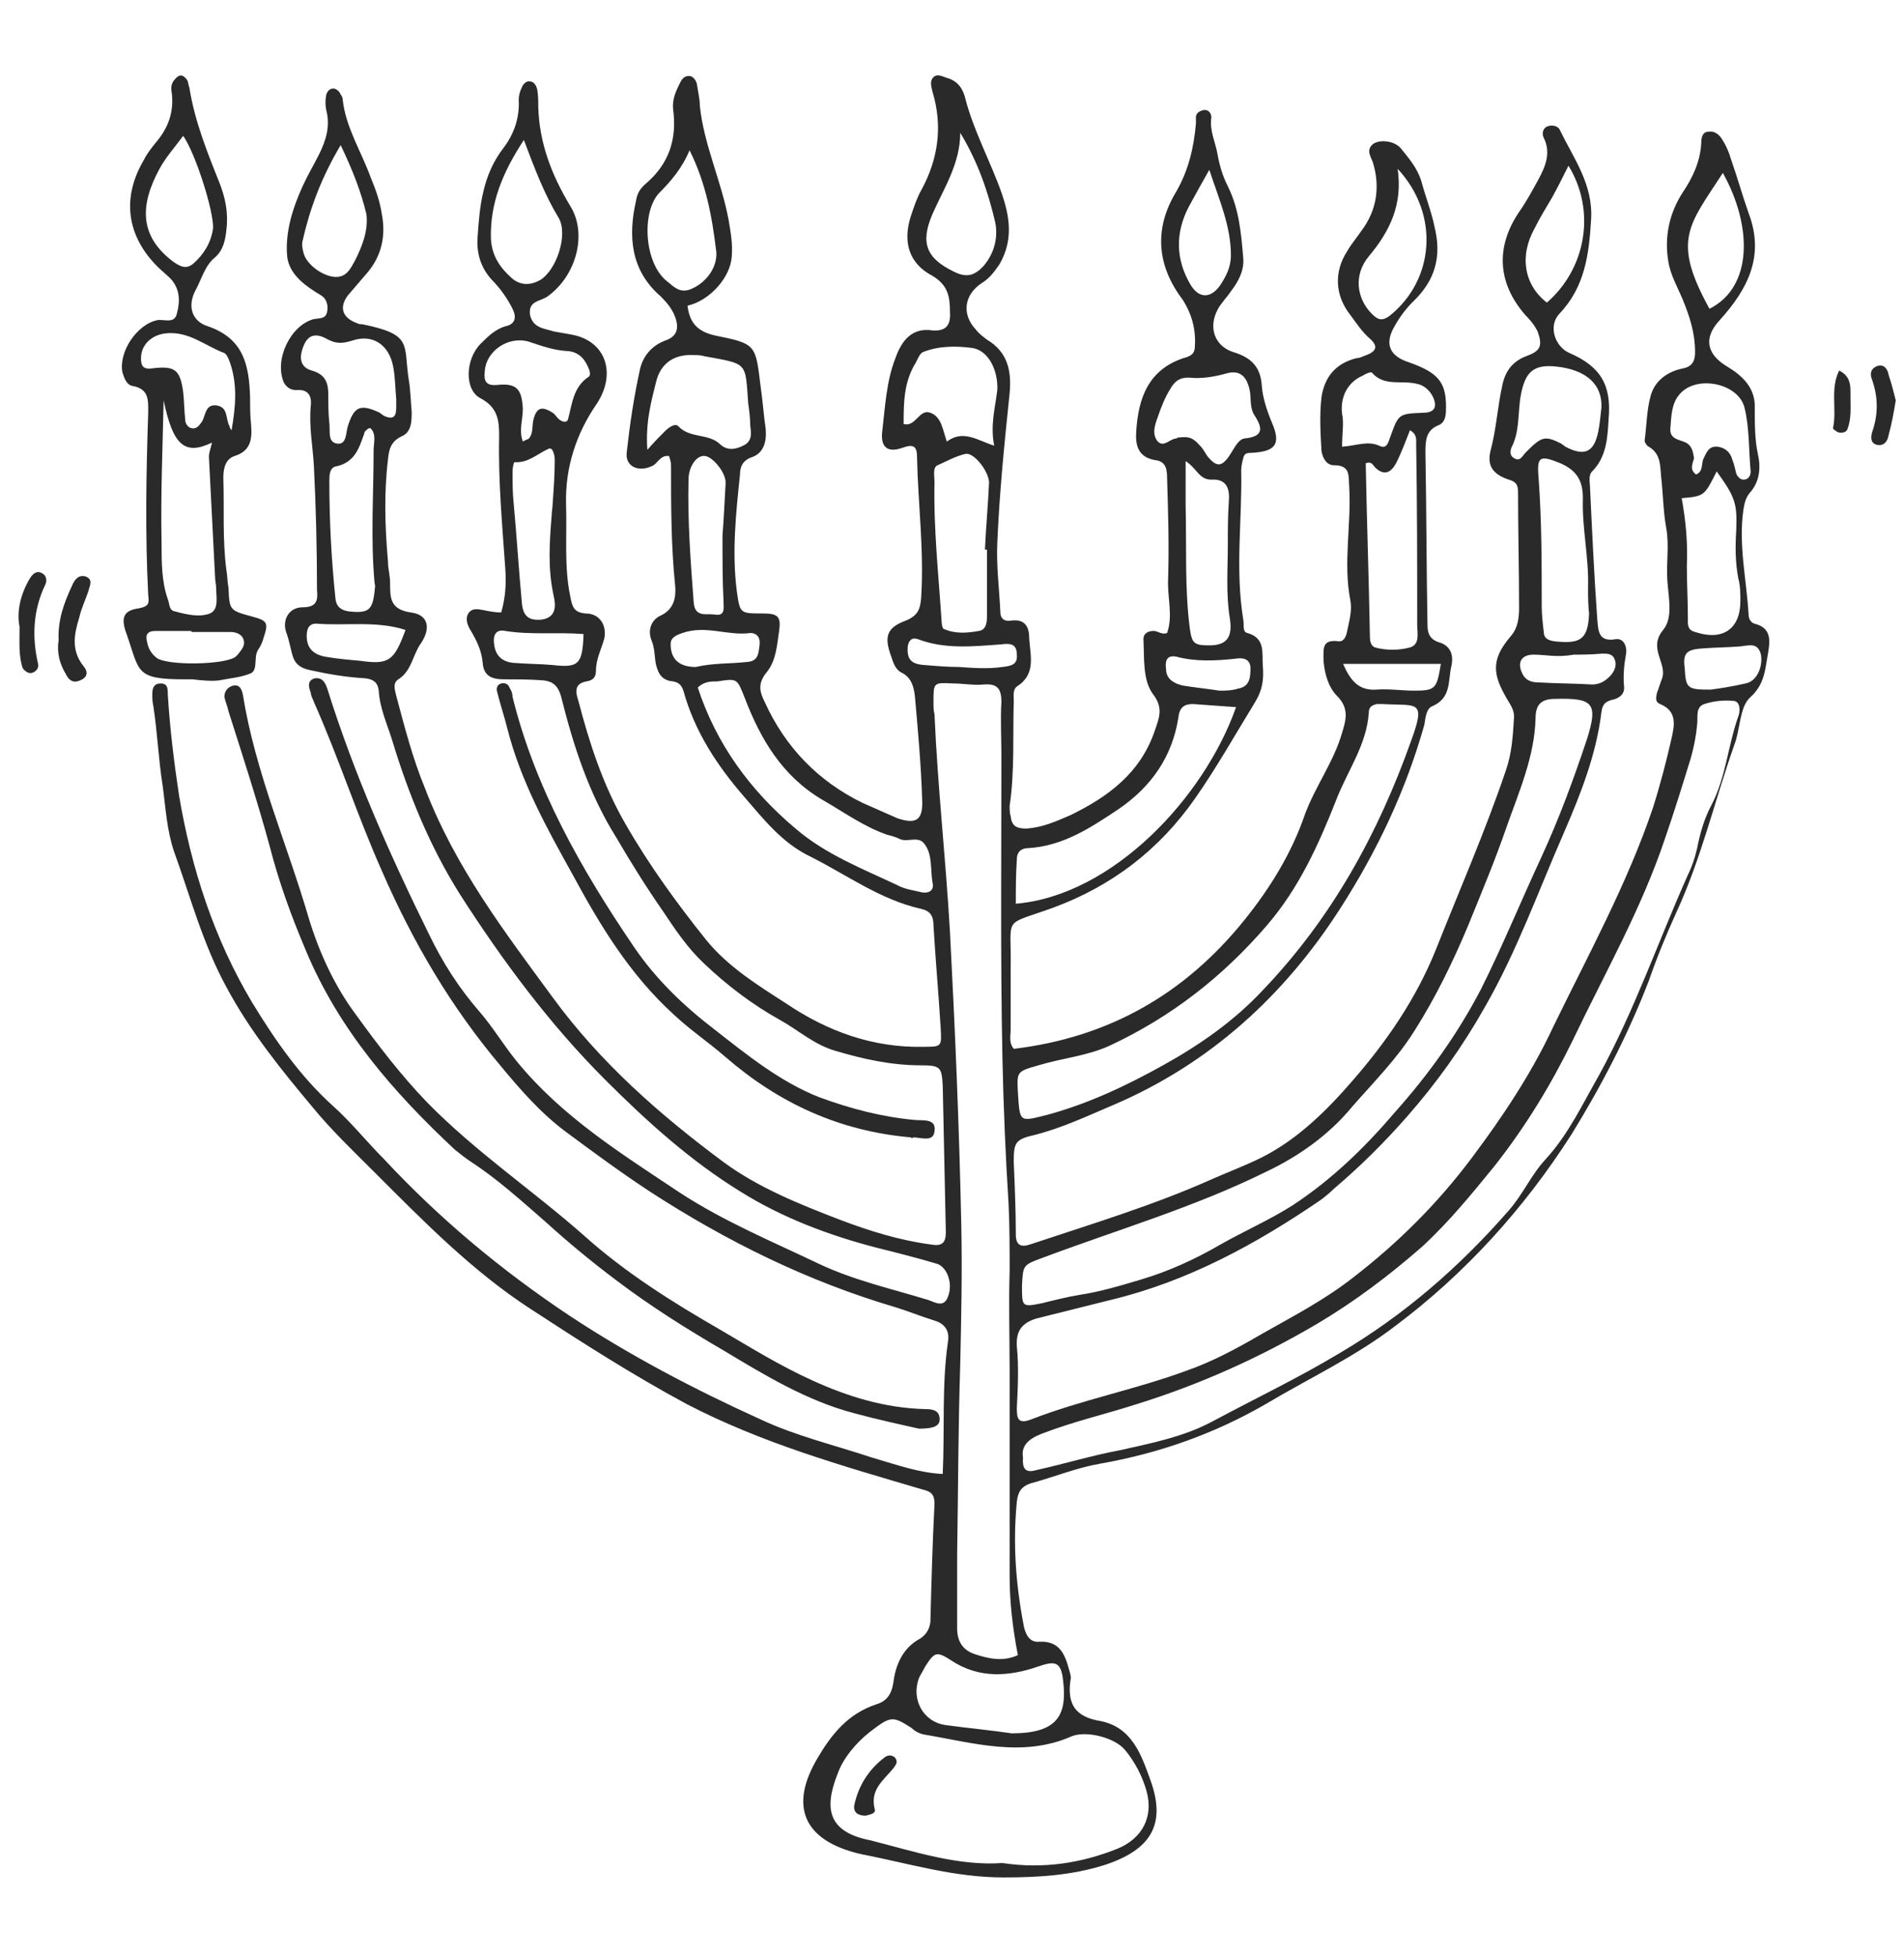 <?xml version="1.0" encoding="UTF-8"?> <!-- Generator: Adobe Illustrator 25.4.1, SVG Export Plug-In . SVG Version: 6.00 Build 0) --> <svg xmlns="http://www.w3.org/2000/svg" xmlns:xlink="http://www.w3.org/1999/xlink" id="Layer_1" x="0px" y="0px" viewBox="0 0 185 190" style="enable-background:new 0 0 185 190;" xml:space="preserve"> <style type="text/css"> .st0{fill:#2A2A2A;} </style> <g> <path class="st0" d="M91.6,143.2c0.2-4.4-0.1-8.6,0.5-12.8c0.2-1.1-0.3-1.8-1.3-2.1c-1.3-0.4-2.5-0.9-3.8-1.3 c-8.5-2.5-16.4-6.4-23.8-11.2c-2.9-1.9-5.6-3.9-8.3-5.9c-2.4-1.8-4.4-4.1-6.3-6.4c-4.8-5.7-8.5-12-11.5-18.9 c-2.4-5.4-4.2-11-6.6-16.4c-0.1-0.3-0.3-0.6-0.3-0.9c-0.2-0.5-0.4-1.2,0.4-1.4c0.7-0.1,1,0.4,1.2,1c2.6,8.3,6.1,16.2,9.9,23.9 c1.3,2.7,2.9,5.2,4.9,7.5c1.3,1.5,2.3,3.2,3.6,4.8c4.4,5.4,10.2,9,15.9,12.8c4.3,2.8,8.9,4.7,13.5,6.9c3.4,1.6,7,2.4,10.6,3.5 c0.6,0.2,1.5,0.8,1.9-0.3c0.5-1.2,0-2.8-1-3.2c-2-0.6-4-1.1-6-1.6c-4.6-1.2-9.1-2.9-13.1-5.4c-4.9-3-9.2-6.9-13.2-10.9 c-5.4-5.4-10-11.6-14.1-18c-2.9-4.6-5-9.7-6.6-15c-0.5-1.6-1.2-3.1-1.3-4.8c-0.1-0.8-0.5-1.1-1.3-1.2c-1.8-0.1-3.6-0.4-5.4-0.8 c-1-0.2-1.5-0.7-1.7-1.5c-0.2-0.7-0.3-1.4-0.6-2.2c-0.4-1.2,0.3-2.4,1.6-2.4c1.4,0,1.5-0.7,1.4-1.7c0-4-0.1-8-0.3-12 c-0.1-1.9-0.5-3.9-0.3-5.9c0.1-1-0.3-1.6-1.4-1.5c-0.5,0-0.9-0.2-1.2-0.7c-1-2.2,0.6-5.6,2.9-6.2c0.6-0.1,1.2,0,1.3-0.8 c0.1-0.6-0.1-1.2-0.6-1.5c-1.5-0.9-3.1-2-3.3-3.8c-0.2-2.3,0.5-4.6,1.5-6.8C29.9,17,30.5,16,31,15c0.7-1.4,1.1-2.8,0.7-4.3 c-0.1-0.5-0.1-1,0-1.5c0.1-0.3,0.3-0.6,0.7-0.6c0.2,0,0.5,0.2,0.6,0.4c0.1,0.2,0.3,0.4,0.3,0.7c0.3,2.7,1.8,5,2.7,7.5 c0.5,1.2,0.9,2.3,1.1,3.6c0.4,2.1,0,4.1-1.5,5.8c-0.6,0.7-1.2,1.4-1.8,2.1c-0.9,1.2-0.5,2.2,0.9,2.7c0.2,0.1,0.3,0.1,0.5,0.1 c4.9,1,4,1.9,4.5,5.3c0.2,1.1,0.2,2.2,0.3,3.2c0,0.9,0,2-1,2.4c-1,0.5-1.2,1.2-1.3,2.2c-0.4,3.3-0.3,6.6,0,10c0,0.7,0.2,1.3,0.2,2 c0,1.5,0,2.6,2,2.9c1.7,0.2,2,1.5,1,3c-0.8,1.1-0.9,2.7-2.2,3.5c-0.6,0.4-0.3,1.1-0.2,1.6c0.8,3,1.6,6.1,2.8,9 c2.9,7.6,7.7,13.9,12.4,20.3c4.6,6.3,10.4,11.4,16.6,16c3.4,2.5,7.4,4.1,11.3,5.6c2.9,1.1,5.8,2,8.8,2.4c1.1,0.2,1.5-0.1,1.5-1.2 c-0.1-4.7-0.2-9.5-0.3-14.2c-0.1-1.8-0.2-2-2.1-2c-2.9,0-5.6-0.6-8.3-1.4c-2.1-0.6-3.6-2-5.4-3c-2.7-1.5-5.2-3.4-7.4-5.5 c-1.6-1.5-2.8-3.3-4-5.1c-1.6-2.3-3.1-4.7-4.5-7.1c-2.7-4.3-4.2-9-5.4-13.8c-0.3-1-0.8-1.4-1.7-1.5C51.5,66,50.2,66,49,66 c-1.2,0-2-0.3-2.1-1.6c-0.1-1.2-0.6-2.2-1.2-3.2c-0.3-0.5-0.5-1.1-0.2-1.6c0.4-0.6,1-0.4,1.6-0.3c0.5,0.1,1,0.2,1.6,0.2 c0.4-1.4,0.5-2.7,0.4-4.2c-0.3-4.3-0.7-8.6-0.6-12.9c0-1.5-0.1-2.8-1.8-3.7c-1.6-0.8-1.5-3.8,0-5.3c0.7-0.7,1.4-1.4,2.4-1.7 c1-0.2,1.1-0.9,0.7-1.7c-0.5-1-1.2-2-2-2.8c-1.1-1.2-1.5-2.6-1.4-4.1c0.2-3.1,0.5-6.1,2.5-8.7c1-1.3,1.6-2.9,1.5-4.7 c0-0.4,0.1-0.8,0.3-1.2c0.1-0.3,0.4-0.6,0.7-0.6c0.5,0,0.7,0.4,0.8,0.8c0.1,0.6,0.1,1.2,0.1,1.7c0.1,3.5,1.3,6.6,3.1,9.6 c1.7,2.7,0.6,6.8-2.2,8.8c-0.7,0.5-1.9,0.4-1.7,1.8c0.3,1.3,1.4,1.3,2.3,1.6c0.6,0.1,1.1,0.2,1.7,0.3c3.4,0.6,4.4,3.8,2.5,6.7 c-2,2.9-3.1,6.2-3,9.8c0.1,3-0.2,6,0.4,8.9c0.2,1,0.3,1.6,1.5,1.7c1.4,0,2.1,1.2,1.8,2.5c-0.3,1-0.8,2-0.8,3.1c0,0.6-0.3,0.9-0.9,1 c-1.2,0.2-1.1,1-0.8,1.9c1.1,4.2,2.4,8.2,4.6,12c2.3,4,5,7.7,7.8,11.2c2.1,2.6,5,4.4,7.8,6.2c4,2.7,8.4,4.3,13.3,4.2 c1.8,0,1.8,0,1.7-1.8c-0.2-3.3-0.5-6.6-0.7-10c0-0.9-0.3-1.4-1.2-1.6c-4-0.9-7.2-3.3-10.8-5.1c-2.7-1.3-4.5-3.6-6.4-5.8 c-2.6-3-4.8-6.3-5.9-10.3c-0.2-0.6-0.5-0.8-1-0.9c-1.2-0.1-1.5-0.9-1.7-1.8c-0.1-0.7-0.1-1.5-0.4-2.2c-0.4-1,0-2,0.9-2.4 c1.3-0.6,1.5-1.8,1.4-2.9c-0.4-3.9-0.4-7.8-0.4-11.7c0-0.3-0.1-0.6-0.2-0.9c-0.9-0.1-1.1,0.8-1.7,1c-1.3,0.6-2.6,0-2.4-1.4 c0.3-2.7,0.7-5.4,1.3-8.1c0.3-1.2,1.1-2.2,2.4-2.7c1.2-0.4,1.4-1.2,1-2.3c-0.3-0.8-0.8-1.4-1.4-2c-2.9-2.5-3.2-5.8-2.4-9.3 c0.1-0.7,0.4-1.2,1-1.7c2.2-1.9,3-4.3,2.6-7.2c-0.1-1,0.3-1.8,0.7-2.6c0.2-0.4,0.5-0.7,1-0.6c0.3,0.1,0.5,0.4,0.6,0.7 c0.1,0.7,0.3,1.5,0.3,2.2c0.4,3.8,2.1,7.3,2.8,11.1c0.2,1.2,0.4,2.3,0.3,3.5c-0.1,2-2.1,4.3-4.3,4.8c0.2,1.6,0.9,2.5,2.7,2.9 c4,0.8,3.9,0.9,4.4,4.9c0.2,1.4,0.3,2.8,0.5,4.2c0.1,1.2-0.2,2.3-1.3,2.7c-0.9,0.3-1.2,0.9-1.2,1.7c-0.4,3.8-0.8,7.6-0.3,11.4 c0.3,2.1,0.3,2.1,2.5,2.1c1.5,0,1.8,0.3,1.6,1.7c-0.2,1.4-0.3,2.9-1.2,4c-0.9,1.1-0.7,1.9-0.2,2.9c2,4.4,5.2,7.7,9.5,9.8 c1.1,0.5,2.3,1,3.4,1.5c1.8,0.6,2.5,0.2,2.4-1.8c-0.1-3.3-0.4-6.6-0.7-10c-0.1-0.9-0.3-1.8-1.2-2.3c-0.7-0.3-0.9-1-1.1-1.6 c-0.7-1.9-0.5-2.8,1.4-3.5c1.2-0.5,1.4-1.1,1.5-2.2c0.3-4.6-0.3-9.1-0.4-13.7c0-1-0.3-1.3-1.4-0.9c-1.4,0.5-2.1,0-2-1.4 c0.3-2.5,0.4-5,1.3-7.3c0.6-1.7,1.6-3,3.6-2.7c1.3,0.1,1.8-0.5,1.7-1.8c0-1.5-0.2-2.6-1.7-3.5c-2.3-1.2-2.9-3.3-2.1-5.8 c0.3-0.9,0.6-1.8,1-2.5c1.7-3.1,2.1-6.3,1.1-9.6c-0.1-0.5-0.3-1,0.1-1.4c0.4-0.4,1,0,1.4,0.1c1,0.3,1.5,1.1,1.7,2 c0.8,3.1,2.4,6,3.5,9.1c0.8,2.3,1.2,4.6-0.2,7c-0.5,0.7-0.9,1.3-1.7,1.8c-1.7,1.1-2,3-0.6,4.5c0.3,0.4,0.7,0.7,1.1,1 c2,1.2,2.4,3,2.2,5.2c-0.5,4.8-1,9.7-1.2,14.6c-0.1,2.2,0.2,4.5,0.3,6.7c0,0.6,0.4,0.9,1,0.8c1.4-0.2,1.8,0.6,1.8,1.7 c0.1,1.7,0.7,3.5-1.2,4.7c-0.4,0.3-0.3,0.9-0.3,1.4c-0.1,3.4,0.1,6.8-0.4,10.2c0,0.3,0,0.7,0.1,1c0.1,0.9,0.5,1.2,1.5,1.2 c1.6-0.1,2.9-0.7,4.3-1.3c3.7-1.8,6.8-4.1,8.2-8.2c0.4-1.2,0.9-2.2-0.2-3.6c-1-1.4-0.8-3.5-0.9-5.3c0-0.6,0.5-0.8,1-0.8 c0.4,0,0.8,0.4,1.3,0.2c0.6-1.7,0-3.5,0.1-5.3c0.1-3.2,0-6.5-0.1-9.7c0-0.9-0.1-1.7-1.2-1.8c-1.6-0.3-1.9-1.4-1.8-2.8 c0.2-3.1,1.1-6.1,4.9-7.2c0.6-0.2,0.8-0.5,0.8-1.1c0.1-1.6-0.3-3.1-1.2-4.5c-2.5-3.3-2.8-6.9-0.6-10.5c1.2-2.1,1.7-4.3,1.9-6.6 c0-0.2,0-0.5,0-0.7c0.1-0.4,0.4-0.5,0.7-0.6c0.6-0.1,0.8,0.4,0.8,0.7c-0.2,1.3,0.4,2.4,0.6,3.6c0.2,1.1,0.5,2.1,1,3.1 c1.1,2.2,1.3,4.6,1.5,7c0.1,1.2-0.5,2.3-1.2,3.2c-0.4,0.6-1,1.2-1.3,1.8c-0.9,1.7-0.3,3.5,1.5,4.1c1.7,0.5,2.7,1.4,2.8,3.3 c0.1,1.2,0.5,2.4,1,3.6c0.9,2.1,0.3,2.8-2.1,2.9c-0.4,0-0.6,0.1-0.7,0.5c-0.1,0.4-0.2,0.8-0.2,1.2c0.1,4.8-0.6,9.6,0.2,14.5 c0.1,0.5-0.1,1.2,0.4,1.3c1.8,0.5,1.4,2,1.5,3.2c0.1,1.3,0,2.3-0.8,3.6c-1.9,3.1-3.7,6.3-5.8,9.3c-3.5,5-8.1,8.5-13.8,10.6 c-5,1.8-4,0.7-4.1,5.8c0,2,0,4,0,6c0,0.6-0.2,1.3,0.3,1.9c9.2-1.1,16.6-5.3,22.4-12.5c2.5-3.1,4.6-6.5,5.9-10.3 c1-2.7,2.8-5.1,3.6-7.9c0.4-1.3,0.7-2.4-0.5-3.6c-0.8-0.8-1.2-2.1-1.3-3.4c0-1.1-0.2-2.1,1.4-1.9c0.6,0.1,0.8-0.5,0.9-1 c0.2-1,0.5-2,0.3-3c-0.7-3.6,0.1-7.3-0.1-10.9c-0.1-1.1,0.2-2.2-1.5-2.2c-0.7,0-1.1-0.7-1.2-1.4c-0.1-1.7-0.2-3.5,0-5.2 c0.3-2,1.4-3.3,3.4-3.8c0.2,0,0.5-0.1,0.7-0.2c1.2-0.4,1.5-0.9,0.6-1.7c-0.8-0.7-1.3-1.5-1.9-2.3c-1.5-1.9-1.6-4.2-0.3-6.2 c0.4-0.7,1-1.4,1.4-2c1.5-2,1.8-4.3,1.1-6.6c-0.2-0.6-0.7-1.2,0-1.8c0.7-0.5,2.1-0.3,2.7,0.4c0.8,1,1.6,1.9,2,3.2 c0.4,1.5,1,3,1.3,4.5c0.7,2.9,0,5.2-2.1,7.2c-0.7,0.7-1.3,1.5-1.8,2.4c-1,1.7-0.5,2.9,1.4,3.5c2.8,1,3.6,1.9,3.6,4.3 c0,0.7,0,1.5-0.7,1.8c-1.3,0.5-1.3,1.6-1.3,2.7c0.1,5.6,0.1,11.1,0.2,16.7c0,0.8,0.2,1.4,1.1,1.7c1.1,0.3,1.5,1.2,1.2,2.4 c-0.3,1.4,0,3-1.8,3.8c-0.6,0.2-0.7,1.1-0.8,1.8c-1.8,6.4-4.6,12.3-8.2,17.9c-5.4,8.4-12.6,15-21.9,19c-2.6,1.1-5.1,2.3-7.9,3 c-1.8,0.4-1.9,0.8-1.9,2.6c0.1,2.3,0.2,4.7,0.2,7c0,1.1,0.5,1.3,1.4,1c6-2,12-3.8,17.8-6.4c1.6-0.7,3.2-1.3,4.8-2.1 c3.5-1.8,6.3-4.6,8.8-7.5c3.3-3.8,6.1-7.9,8-12.6c2.3-5.8,4.8-11.5,6.8-17.4c0.6-1.7,0.7-3.4,0.8-5.1c0.1-0.9-0.5-1.5-0.9-2.3 c-1.3-2.3-1.1-3.7,0.6-5.7c0.7-0.8,0.8-1.8,0.8-2.8c0-3.7-0.1-7.5-0.1-11.2c0-0.7-0.2-1-0.9-1.2c-1.5-0.5-2.1-1.3-1.8-2.7 c0.6-2.2,0.7-4.4,1.2-6.6c0.3-1.3,1-2.2,2.3-2.7c1.4-0.5,1.6-1,1.1-2.4c-0.3-0.6-0.7-1.1-1.2-1.6c-2.7-3.1-2.9-6.6-0.6-10 c0.7-1,1.3-2.1,1.9-3.2c0.7-1.3,1.2-2.6,0.5-4c-0.2-0.4-0.1-0.9,0.3-1.1c0.5-0.2,1.1-0.1,1.3,0.4c1.3,2.7,3.2,5.2,3,8.6 c-0.2,3.4-0.6,6.6-3.1,9.2c-1.1,1.2-0.4,3.2,1,3.8c3,1.3,4.1,3.1,3.8,6.4c-0.1,1.8-0.2,3.7-1.6,5.1c-0.4,0.4-0.2,1.1-0.2,1.7 c0.2,4.2,0.4,8.5,0.7,12.7c0.1,1.1,0.1,2.2,1.8,1.9c0.7-0.1,1.1,0.6,1,1.4c-0.2,1.1-0.3,2.1-0.2,3.2c0.1,0.8-0.6,1.2-1.2,1.3 c-0.7,0.2-0.9,0.5-1,1.2c-0.5,4.1-2,7.9-3.6,11.6c-2.5,5.7-4.6,11.6-7.7,17c-2.2,3.9-4.7,7.4-7.6,10.7c-2.2,2.5-4.5,4.8-7.1,7 c-0.4,0.4-0.9,0.8-1.3,1.1c-6.3,4.3-12.9,7.9-20.4,9.7c-2.4,0.6-4.8,1.2-7.2,1.8c-1.3,0.4-2,1.1-1.9,2.7c0.2,2,0.1,4,0,6 c0,1,0.1,1.6,1.4,1.1c4.9-1.9,10.1-2.9,15-4.7c2.6-0.9,5-2.2,7.4-3.6c3-1.7,6.1-3.3,8.9-5.5c4.4-3.4,8.2-7.2,11.5-11.6 c3-4,5.8-8.2,7.9-12.7c3.4-7,7.2-13.9,9.7-21.3c0.7-2.2,1.3-4.5,1.8-6.7c0.3-1.3,0.6-2.7-1.1-3.4c-0.5-0.2-0.4-0.6-0.3-1.1 c0.2-0.5,0.3-0.9,0.5-1.4c0.5-1.5-1.4-2.9,0.1-4.7c1-1.2,0.5-3.2,0.4-4.9c-0.1-1.7,0.2-3.3-0.1-5c-0.3-1.6-0.3-3.3-0.5-5 c-0.1-1,0-2.2-1.2-2.9c-0.2-0.1-0.4-0.4-0.4-0.6c0.2-1.5,0.2-3,0.6-4.4c0.4-1.4,1.6-2.3,3.1-2.6c1-0.2,1.2-0.8,1.2-1.6 c0-1.8-0.5-3.4-1.2-5.1c-0.5-1.2-1.2-2.4-1.4-3.7c-0.4-2.4,0.1-4.7,1.4-6.7c1-1.5,1.7-3,1.8-4.8c0-0.5,0.1-1.1,0.7-1.1 c0.5-0.1,1,0.2,1.3,0.7c0.4,0.6,0.7,1.3,0.9,2c0.6,1.7,1.1,3.5,1.7,5.2c1.6,4.2-0.1,7.4-2.8,10.4c-1.6,1.7-1.3,3.3,0.7,4.5 c1.5,0.9,2.8,2.1,2.7,4.1c0,1.5,0,3,0.3,4.4c0.3,1.3,0.2,2.7-0.8,3.8c-0.4,0.5-0.5,1-0.6,1.6c-0.5,3.4,0.3,6.8,0.5,10.2 c0,0.4,0.2,0.8,0.6,0.9c1.6,0.4,1.5,1.6,1.3,2.8c-0.3,1.6-0.3,3.1-1.8,4.4c-1,1-0.9,3.1-1.5,4.6c-1.9,5.4-3.2,11-5.6,16.2 c-1,2.2-1.9,4.4-2.7,6.7c-2,5.2-4.6,10.2-7.5,14.9c-4.6,7.2-10.3,13.5-17.1,18.6c-3.9,3-8.4,5.1-12.6,7.6c-5,2.9-10.4,4.8-16.1,5.8 c-2.3,0.4-4.5,1.3-6.7,1.9c-1,0.3-1.3,0.9-1.4,1.8c-0.4,4.1-0.1,8.1,0.7,12.2c0.2,0.8,0.6,1.5,1.5,1.4c2-0.1,2.5,1.3,2.9,2.8 c0.1,0.3,0.2,0.7,0.1,1c-0.3,2.3,0.5,3.5,2.9,3.9c3.1,0.6,4,3.3,4.9,5.8c1.5,4.2,0.1,6.7-4.5,8.2c-3.2,1-6.4,1.2-9.8,1.2 c-4.7,0-9-1.3-13.5-2.2c-0.2,0-0.3-0.1-0.5-0.1c-5.4-1.3-6.9-4.6-4-9.4c1.3-2.2,2.9-4.2,5.6-5.1c1-0.3,1.5-0.9,1.7-2.1 c0.2-1.7,0.9-3.4,2.6-4.3c0.6-0.4,0.9-0.9,1-1.6c0.1-3.8,0.2-7.6,0.4-11.5c0-1-0.4-1.2-1.2-1.4c-7.8-2.3-15.6-4.5-22.9-8.3 c-5.2-2.8-10.2-6-15.1-9.2c-5.7-3.7-10.4-8.5-15.2-13.3c-2.1-2.1-4.2-4.1-6-6.3c-3.1-3.7-6.1-7.4-8.4-11.7 c-2.3-4.2-3.5-8.8-5.1-13.2c-0.7-2.1-0.8-4.2-1.1-6.4c-0.4-2.5-0.5-5.1-0.9-7.7c-0.1-0.4-0.1-0.8-0.1-1.2c0-0.6,0.2-1,0.8-1 c0.7,0,0.7,0.5,0.7,1c0.2,3.3,0.6,6.6,1.1,9.9c1.2,7.1,3.4,13.9,7.1,20.1c2.2,3.6,4.6,7.1,7.8,10c1.8,1.6,3.3,3.5,5,5.2 c5.4,5.8,11.4,10.8,18,15.2c5.9,3.9,12.2,7.2,18.6,10.1c3.4,1.6,7.2,2.5,10.8,3.7C87.4,142.4,89.4,143.1,91.6,143.2z M98.9,160.8 c-0.5-2.6-0.8-5.1-0.8-7.7c0-6.6,0-13.3,0-19.9c0-3.2-0.1-6.5,0-9.7c0-2.2,0-4.3-0.1-6.5c-0.3-4.7-0.5-9.5-0.6-14.2 c-0.2-9.8-0.1-19.6-0.1-29.4c0-1.7-0.1-3.5,0-5.2c0-1.3-0.4-1.8-1.7-1.7c-1,0.1-2-0.1-3-0.1c-1.9-0.1-1.9-0.1-1.9,1.8 c0,0.4,0,0.8,0.1,1.2c0.3,7,1.1,14.1,1.5,21.1c0.5,9.5,0.9,18.9,1.1,28.4c0.1,4.6,0,9.1-0.1,13.7c-0.2,6.1-0.2,12.3-0.3,18.4 c0,2.4,0,4.8,0,7.2c0,1.2,0.5,2.1,1.7,2.5C95.9,161.1,97.4,161.5,98.9,160.8z M99.4,141.6c-0.1,1.3,0.4,1.5,1.4,1.2 c2.7-0.6,5.3-1.4,8-1.9c3.1-0.7,6.2-1.3,9-2.8c4.1-2.2,8.3-4.2,12.3-6.6c6.3-3.7,11.7-8.4,16.5-13.9c1.4-1.6,2.2-3.5,3.6-5 c2.2-2.4,3.6-5.4,5.2-8.2c3.4-6.2,5.7-12.9,8.6-19.4c0.4-0.8,0.7-1.7,0.9-2.6c0.3-1.5,0.7-2.9,1.4-4.2c1.4-2.7,1.6-5.8,2.6-8.6 c0.2-0.5,0.2-1.4-0.4-1.5c-1-0.1-2,0-2.9,0.3c-0.9,0.3-0.6,1.3-0.7,2c-0.1,1.1-0.3,2.1-0.6,3.2c-0.8,2.6-1.6,5.2-2.5,7.8 c-2.3,6.9-5.9,13.2-9,19.7c-2.1,4.3-4.6,8.4-7.6,12.2c-2.2,2.7-4.4,5.4-7,7.8c-3.2,2.8-6.5,5.3-10.2,7.5 c-5.6,3.3-11.4,5.9-17.5,7.8c-3.1,1-6.2,1.7-9.3,2.9C99.9,139.8,99.2,140.5,99.4,141.6z M99.3,124.9c0,2.1,0,2.1,2,1.7 c1.2-0.3,2.4-0.6,3.6-0.8c2-0.3,4-0.9,6-1.5c2.7-0.8,5.3-2,7.7-3.4c2.3-1.3,4.8-2.4,7-3.8c3.8-2.5,7-5.6,9.9-9 c3.3-3.7,6.1-7.6,8.4-12c2.1-4.2,3.9-8.6,5.9-12.9c1.7-3.7,3.1-7.5,4.4-11.4c1.1-3.5,0.6-4-3.1-3.9c-1.4,0-1.9,0.6-1.9,1.9 c-0.1,3.7-1.6,7.1-2.8,10.5c-1.1,3.2-2.4,6.3-3.7,9.5c-1.5,3.6-3.2,7.1-5.3,10.4c-1.7,2.7-3.9,4.9-6,7.3c-2.3,2.8-5.3,4.9-8.5,6.4 c-6.9,3.4-14.4,5.6-21.6,8.3C99.4,122.9,99.4,122.9,99.3,124.9z M97.4,181c4,0.6,7.7,0,11.2-1.4c2.4-1,3.5-3.1,2.8-5.6 c-0.4-1.4-1.1-2.8-2.1-4c-1-1.2-3.8-1.9-5.2-1.3c-4.8,2.1-9.6,0.6-14.4-0.2c-0.4-0.1-0.8-0.3-1.1-0.6c-1.7-1.1-2-1.2-3.6,0 c-1.4,1-2.7,2.4-3.4,3.9c-1.4,3.3-1.7,6.1,3,7C88.9,179.9,93.1,181.3,97.4,181z M98.9,106.1c0.2,3,0.1,2.9,2.9,2.2 c4-1.1,7.6-2.8,11.2-4.8c3.6-2,6.9-4.3,9.7-7.3c6.7-7,11.2-15.2,14.4-24.2c1.5-4.1,0.6-3.4-2.8-3.6c-0.2,0-0.3,0-0.5,0 c-0.5,0.1-0.8,0.3-0.8,0.8c-0.2,3.2-2.1,5.7-3.2,8.6c-1.7,4.3-3.6,8.5-6.7,12.1c-4.3,5-9.3,8.9-15.3,11.7c-2.2,1-4.6,1.2-6.9,1.9 C98.8,104.1,98.8,104.1,98.9,106.1z M98.7,87.8c9.4-0.8,18.3-10.3,21.4-19.1c-1.4-0.1-2.8-0.2-4.2-0.3c-0.8,0-1.3,0.3-1.4,1.3 c-0.6,3.8-2.6,6.7-5.8,8.9c-2.7,1.8-5.4,3.6-8.8,3.8c-0.6,0-1.1,0.3-1.1,1.1C98.7,84.9,98.7,86.4,98.7,87.8z M67.8,66.8 c1.8,5.5,5.1,10,9.5,13.7c2.9,2.5,6.5,3.9,9.9,5.5c0.7,0.4,1.6,0.5,2.4,0.7c0.7,0.1,1.2-0.2,1-1c-0.2-1.2,0-2.6-0.7-3.6 c-0.6-1-1.7-0.2-2.5-0.6c-0.4-0.2-0.8-0.3-1.2-0.4c-2.3-0.8-4.2-2.2-6.3-3.4c-3.9-2.3-6-5.9-7.5-9.8c-0.8-2-0.7-2-2.7-1.7 C69.1,66.2,68.4,66.2,67.8,66.8z M132.7,45c0.1,5.5,0.3,11,0.4,16.6c0,0.5,0,1.1,0.5,1.3c1.1,0.3,2.3,0.3,3.4,0 c1-0.3,0.7-1.4,0.7-2.2c0-5.8,0-11.6-0.1-17.5c0-0.5,0.1-1-0.6-1.4c-0.4,1-0.8,2.1-1.3,3.1c-0.5,1-1.2,1.4-2.1,0.5 C133.4,45.2,133.3,44.8,132.7,45z M98.3,168.4c4.4,0,5.4-1.7,5-5.1c-0.2-1.8-0.7-2-2.4-1.4c-2.9,1-5.8,1.2-8.5-0.6 c-1.4-0.9-1.6-0.8-2.5,0.6c-0.2,0.4-0.4,0.7-0.6,1.1c-0.8,2.1,0.4,4.3,2.6,4.6C94.1,167.9,96.3,168.1,98.3,168.4z M95.9,53.4 c-0.1,0-0.1,0-0.2,0c0.1-2.2,0.3-4.3,0.4-6.5c0-1.1-1.5-3-2.3-2.8c-0.9,0.2-1.8,0.7-2.7,1.1c-0.5,0.2-0.3,1.1-0.3,1.6 c-0.1,4.6,0.4,9.1,0.7,13.7c0,0.2,0.1,0.6,0.2,0.6c1.1,0.5,2.3,0.4,3.4,0.2c0.8-0.1,0.8-1,0.8-1.6C95.9,57.6,95.9,55.5,95.9,53.4z M154.3,57.1c0.1-2.9-0.6-5.8-0.5-8.7c0-1.7-0.6-2.7-2.2-3.4c-2-0.8-2.3-0.7-2.1,1.5c0.3,4.1,0.3,8.3,0.3,12.4 c0,0.8,0.1,1.7,0.2,2.5c0,0.6,0.4,0.8,1,0.9c2.6,0.3,3.3-0.2,3.4-2.7C154.3,58.7,154.3,57.9,154.3,57.1z M62.9,43.7 c0.8-0.9,1.2-1.3,1.7-1.8c0.4-0.4,1-0.8,1.3-0.5c1.1,1.2,2.9,0.7,4,1.7c0.7,0.7,1.5,0.6,2.3,0.2c0.9-0.4,0.8-1.2,0.7-1.9 c0-0.7-0.1-1.5-0.2-2.2c-0.3-4.1,0-3.8-4.3-4.6c-0.3-0.1-0.7-0.1-1-0.1c-1.8-0.1-3.1,0.7-3.6,2.4C63.3,38.9,62.7,41,62.9,43.7z M163.4,48.4c0.4,2.2,0.6,4.4,0.5,6.6c0,1.7,0.1,3.3,0.1,5c0,0.6-0.1,1.2,0.7,1.4c2.7,0.9,4.4-0.3,4.4-3c0-0.7,0-1.5-0.2-2.2 c-0.3-1.6-0.3-3.1-0.2-4.7c0.1-2.6-0.1-3.2-1.9-5.7C165.6,48.2,165.6,48.2,163.4,48.4z M87.8,41.2c1.2,0.3,1.5-1.5,2.6-1.1 c1.1,0.4,1.2,1.7,1.6,2.8c1.6-1.2,3-0.1,4.6,0.4c-0.4-2,0.1-3.7,0.3-5.4c0.1-1.8-0.8-3.9-2.5-4.1c-1.5-0.2-3.2-0.2-4.7,0.4 c-0.3,0.1-0.5,0.6-0.7,1C87.8,37.1,87.8,39.2,87.8,41.2z M115.2,44.8c0,1.6,0,2.9,0,4.3c0.1,4-0.1,8,0.4,11.9 c0.2,1.5,0.4,1.7,1.9,1.7c1.6,0,2.3-0.7,2-2.6c-0.4-2.4-0.2-4.8-0.2-7.2c0-1.4,0-2.8,0.1-4.2c0.1-1.2-0.2-2.2-1.7-2.1 C116.5,46.6,116.3,45.5,115.2,44.8z M36,41.6c-0.1,0-0.2,0-0.3,0.1c-0.1,0.1-0.3,0.2-0.3,0.4c-0.5,1.4-0.9,2.8-2.7,3.2 C32,45.4,32,46.2,32,46.8c0,3.8,0.2,7.6,0.6,11.4c0.1,0.8,0.6,1.1,1.3,1.2c1.9,0.2,2.3-0.1,2.5-2c0-0.2,0.1-0.5,0-0.7 c-0.4-4.3-0.1-8.6-0.1-12.9C36.3,43,36.6,42.2,36,41.6z M50.9,13.6c-2.1,3.2-3.3,6.2-3.2,9.6c0.1,1.7,0.9,2.8,2,3.8 c0.9,0.8,1.9,0.7,2.8,0.2c1.6-1,2.7-4.4,1.8-6C52.9,18.9,52,16.5,50.9,13.6z M67,14.6c-0.7,1.7-1.8,3-3,4.2 c-1.7,1.9-1.4,6.9,0.9,8.6c0.6,0.5,1.2,1.1,2.2,0.7c1.5-0.6,2.6-2.1,2.5-3.6C69.2,21.1,68.6,17.8,67,14.6z M114.6,42.5 c0.9-0.1,1.3,0,2,0.8c0.3,0.3,0.5,0.7,0.7,1c0.9,1.1,1.4,1.1,2.2-0.1c0.4-0.6,0.8-1.5,1.4-1.6c2.2-0.2,1.6-1.3,0.9-2.4 c-0.4-0.8-0.2-1.6-0.4-2.4c-0.3-1.3-1-1.9-2.3-1.5c-1.1,0.3-2.3,0.5-3.4,0.4c-1.1-0.1-1.6,0.4-2,1.1c-0.5,0.8-0.9,1.8-1.2,2.7 c-0.3,0.8-0.6,1.7,0,2.4c0.6,0.6,1.2-0.3,1.8-0.3C114.4,42.5,114.5,42.5,114.6,42.5z M38.5,38.8C38.5,38.8,38.5,38.8,38.5,38.8 c-0.1-1.1-0.1-2.2-0.3-3.2c-0.4-2.1-2-3.2-4-2.5c-1,0.3-1.6,0.3-2.5-0.2c-1.1-0.6-1.8-0.3-2.2,0.7c-0.5,1.2-0.3,2.1,0.8,2.4 c1.4,0.4,1.6,1.3,1.6,2.4c0,0.9,0,1.8,0.1,2.7c0.1,0.8-0.2,1.9,0.8,2c0.9,0.1,0.8-1.1,1-1.7c0.6-1.9,1.2-2.2,3.1-1.3 c0.1,0.1,0.3,0.2,0.4,0.3c0.9,0.4,1.2,0.1,1.2-0.8C38.5,39.3,38.5,39.1,38.5,38.8z M155.6,39.6c0.1-2.2-1.4-3.7-4.5-4 c-2.2-0.2-3,0.6-3.4,3.2c-0.2,1.6-0.1,3.2-0.8,4.6c-0.2,0.4-0.2,0.9,0.2,1.1c0.6,0.4,0.8-0.2,1.2-0.6c1.5-1.5,1.8-1.6,3.4-0.8 c0.1,0.1,0.3,0.2,0.4,0.3c1.9,1,2.8,0.5,3.2-1.5C155.4,41.4,155.5,40.6,155.6,39.6z M93.3,12.9c0,3-1.6,5.4-2.7,7.9 c-1.2,2.8-0.6,4.3,2.1,5.6c1.2,0.6,2,0.4,2.9-0.6c1-1.2,1.4-2.7,1.1-4.2C96,18.6,95,15.7,93.3,12.9z M53.6,50.1 c0-0.4,0.1-0.8,0.1-1.2c0.1-1.4,0.2-2.8,0.2-4.2c0-0.5-0.2-1.3-0.6-1.1c-1.1,0.5-2,1.4-3.3,1.3c-0.1,0-0.2,0.6-0.2,0.9 c0,1,0,2,0.1,3c0.3,3.2,0.5,6.5,0.8,9.7c0.1,1.4,0.7,1.8,1.9,1.7c1.5-0.2,1.4-1.4,1.2-2.3C53.2,55.2,53.4,52.6,53.6,50.1z M135.8,16.4c0.5,3.4-0.7,6-2.8,8.5c-1.5,1.8-1.2,4.1,0.3,5.6c0.6,0.6,1,0.7,1.7,0.2C139.4,27.2,139.9,20.8,135.8,16.4z M50.8,42.9 c0.3-0.2,0.5-0.2,0.6-0.3c0.4-0.5,0.3-1.1,0.4-1.7c0.3-1.3,0.8-1.5,1.9-0.8c0.3,0.2,0.4,0.5,0.7,0.7c0.3,0.2,0.7,0.3,0.8-0.1 c0.4-1.5,0.5-3.1,2-4.1c0.3-0.2,0-0.9-0.3-1.4c-0.4-0.7-1.1-1.1-1.9-1.1c-1.3-0.1-2.4-0.5-3.6-0.9c-2-0.6-4.2,0.9-4.3,2.9 c-0.1,0.9,0.1,1.4,1.2,1.3c1.9-0.2,2.4,0.4,2.5,2.3C50.8,40.8,50.4,41.8,50.8,42.9z M33.1,14.1c-1.9,3.2-3,6.2-3.7,9.3 c-0.1,0.4,0,0.8,0.1,1.2c0.3,1.1,1.8,2.2,3,2.3c1.2,0.1,1.6-0.9,2-1.6c0.7-1.4,1.3-2.9,1.1-4.5C35.1,18.7,34.3,16.6,33.1,14.1z M70.2,52c0.1-1.2,0.2-3.1,0.3-5c0.1-1-1.2-2.6-2-2.7c-0.8-0.1-1.6,1-1.6,2.3c-0.1,4,0.2,7.9,0.5,11.9c0.1,1.5,1.2,1.1,2,1.2 c1.1,0.2,0.9-0.6,0.9-1.3C70.2,56.5,70.2,54.6,70.2,52z M164.8,46.1c0.7-0.3,0.5-1,0.7-1.5c0.3-0.6,0.5-1.3,1.4-1.2 c0.7,0.1,1.2,0.5,1.4,1.2c0.2,0.5,0.3,1,0.4,1.4c0.1,0.3,0.4,0.6,0.7,0.6c0.5,0,0.7-0.4,0.7-0.8c-0.2-2.1-0.1-4.2-0.6-6.2 c-0.6-2.4-4.7-3.2-6.3-1.3c-0.8,0.9-0.8,2.1-0.9,3.3c-0.1,1.1,0.9,1.1,1.5,1.4c0.6,0.3,0.7,0.9,0.8,1.5 C164.5,45,164.1,45.6,164.8,46.1z M166.1,30c4.2-2.1,4.2-8,1.3-13.2C164.1,21.9,162.4,23.3,166.1,30z M152.4,16.1 c-0.6,1.2-1.1,2.2-1.6,3.1c-0.6,1-1.2,2-1.7,3c-1.5,2.7-1,5.5,1.2,7.2C154.1,26.1,155.1,20.5,152.4,16.1z M130.4,43.4 c1.4-0.1,2.5-0.6,3.6-0.1c0.8,0.4,0.9-0.4,1.1-0.9c0.8-2.2,0.8-2.2,3.2-2.3c1.1,0,1.4-0.6,0.9-1.6c-0.3-0.6-0.9-1.1-1.5-1.2 c-1.5-0.4-3.2,0.3-4.4-1.1c-0.1-0.1-0.6,0.1-0.9,0.3c-1.4,0.6-2.2,2-2,3.7C130.6,41.1,130.4,42.1,130.4,43.4z M117.5,16.5 c-0.8,1.4-1.4,2.5-2,3.6c-1.3,2.5-1.3,5.1,0.2,7.6c0.8,1.3,1.9,1.3,2.8,0.1c0.6-0.9,1.1-1.8,1.1-3C119.6,22,118.5,19.5,117.5,16.5z M39.4,61.2c-2.8-0.9-5.7-0.4-8.5-0.6c-0.9-0.1-1.1,0.5-1.1,1.2c0,1.2,0.7,1.8,1.8,2c1.1,0.2,2.3,0.3,3.4,0.4 C37.8,64.6,38.3,64.2,39.4,61.2z M166.2,67c0.8-0.1,2.1-0.3,3.4-0.6c1.1-0.2,1.7-1.6,1.5-2.8c-0.3-1.2-1.1-0.9-2-0.8 c-1.2,0.1-2.5,0.1-3.7,0.2c-1.6,0.1-1.9,0.5-1.7,2C163.8,66.9,164,67,166.2,67z M152.9,63.6c-1.6,0.3-2.7,0-3.9,0 c-1.2,0-1.6,0.8-1.1,1.8c0.3,0.7,0.9,0.9,1.6,0.9c1.7,0.1,3.5,0.1,5.2,0.2c0.8,0,1.4-0.4,1.9-1c0.3-0.4,0.5-0.9,0.3-1.4 c-0.2-0.6-0.7-0.6-1.2-0.6C154.6,63.6,153.6,63.6,152.9,63.6z M56.7,61.6c-2.5-0.2-5.1,0.1-7.6-0.3c-0.9-0.2-1.2,0.4-1.1,1.2 c0.1,1.1,0.7,1.8,1.9,1.9c1.2,0.1,2.5,0.1,3.7,0.2C56.2,64.9,56.6,64.6,56.7,61.6z M67.6,64.8c1.7-0.4,3.4-0.3,5.1-0.5 c1-0.1,1-0.9,1.1-1.6c0.1-0.7-0.2-1.2-0.9-1.2c-2.2,0.3-4.3-0.8-6.6,0c-1.2,0.4-1.2,0.8-1.1,1.6C65.4,64.3,66.3,64.8,67.6,64.8z M93.2,64.8c1.4,0.1,2.8,0.2,4.2,0c0.8-0.1,1.5-0.2,1.4-1.2c0-1.1-0.7-1.1-1.5-1c-2.7,0.2-5.5,0.5-8.1-0.5c-0.6-0.2-0.9,0.1-1,0.7 c-0.1,1.2,0.3,1.7,1.5,1.8C90.9,64.7,92.1,64.8,93.2,64.8z M118.5,67.1c0.5,0,1.2,0,1.8-0.2c1.2-0.2,1.2-1.2,1.2-2.1 c-0.1-0.9-0.9-0.9-1.5-0.8c-1.9,0.2-3.8,0.3-5.7-0.2c-1-0.2-1.1,0.5-1,1.2c0,1,0.8,1.4,1.6,1.6C116.1,66.8,117.2,66.9,118.5,67.1z M140,64.5c-3.1,0-6.1,0-9.5,0c0.7,1.6,1.5,2.6,3.2,2.5c1.2-0.1,2.5,0.1,3.7,0.1C139.5,67.1,139.6,66.9,140,64.5z"></path> <path class="st0" d="M18.7,66C18.5,66,18.2,66,18,66c-4.9,0-4.4-0.7-5.7-4.4c-0.6-1.6-0.3-2.3,1.2-2.5c1-0.2,1-0.5,0.9-1.3 c-0.3-5.9-0.2-11.8,0-17.7c0-1.2,0.1-2.3-1.5-2.6c-0.6-0.1-0.8-0.7-1-1.3c-0.4-2,1.4-4.7,3.4-5.1c0.7-0.1,1.7,0.4,1.9-0.7 c0.3-1.1,0.3-2.3-0.6-3.3c-0.4-0.4-0.9-0.8-1.3-1.2c-3-3-3.5-6.7-1.3-10.4c0.3-0.6,0.7-1.1,1.1-1.6c1.2-1.4,1.8-2.9,1.6-4.8 c-0.1-0.5-0.1-1,0.3-1.4c0.4-0.5,0.8-0.5,1.2,0.1c0.1,0.2,0.1,0.5,0.2,0.7c0.5,3.2,1.7,6.2,2.9,9.2c0.6,1.5,0.9,3,0.7,4.6 c-0.1,1-0.3,2-1.1,2.7c-1,0.8-1.3,2.1-1.9,3.2c-0.8,1.5-0.4,3,1.2,3.5c3.5,1.2,4,3.8,4.1,6.9c0,0.9,0,1.8,0.1,2.7 c0.1,1.3,0,2.5-1.6,3c-0.9,0.3-1.1,1.2-1.1,2.1c0.1,3-0.1,6,0.3,9c0.1,0.6,0.1,1.2,0.2,1.7c0.1,2.2,0.1,2.2,2.3,2.8 c1.5,0.4,1.6,0.6,1.1,2.1c-0.1,0.4-0.3,0.8-0.5,1.1c-0.5,0.7,0,1.9-0.7,2.3c-0.9,0.4-2.1,0.5-3.1,0.7C20.5,66.2,19.6,66.1,18.7,66 C18.7,66.1,18.7,66,18.7,66z M15.9,38.9c-0.1,4.6-0.3,9.3-0.2,13.9c0,1.8,0,3.7,0.6,5.4c0.2,0.5,0.1,1.1,0.7,1.2 c1.1,0.3,2.4,0.6,3.4,0.2c0.9-0.4,0.6-1.6,0.6-2.5c0-0.3-0.1-0.7-0.1-1c-0.2-3.9-0.4-7.8-0.6-11.7c0-0.5,0.2-0.9,0.3-1.4 C17.9,44.3,16.8,43.2,15.9,38.9z M17.8,13.2c-0.9,1.2-1.7,2.1-2.3,3.2c-1.9,3.5-2,6.5,1.3,9c0.7,0.5,1.3,0.8,2,0.2 c1-0.9,1.7-2,1.9-3.4C20.8,20.6,19,14.9,17.8,13.2z M22.5,41.8c0.4-2.3,0.6-4.5-0.2-6.7c-0.1-0.3-0.3-0.7-0.5-0.8 c-1.9-0.7-3.5-2.2-5.8-1.9c-1.4,0.2-2.3,1.2-2.3,2.4c0,0.6,0.1,1.1,1,1c2.3-0.3,2.8,0.1,3.1,2.3c0.1,0.9,0.1,1.8,0.2,2.7 c0,0.3,0.2,0.7,0.6,0.8c0.5,0.1,0.7-0.2,1-0.6c0.4-0.6,0.3-1.8,1.5-1.6c1.1,0.2,0.8,1.3,1.2,2C22.3,41.5,22.4,41.7,22.5,41.8z M18.6,61.4c0,0,0-0.1,0-0.1c-1.2,0-2.3,0-3.5,0c-0.8,0-1,0.4-0.8,1.1c0.1,0.6,0.4,1.1,0.9,1.5c1,0.8,6.7,0.7,7.7-0.1 c0.1-0.1,0.1-0.1,0.2-0.2c0.3-0.4,0.7-0.8,0.6-1.3c-0.1-0.7-0.8-0.9-1.3-0.9C21.1,61.4,19.9,61.4,18.6,61.4z"></path> <path class="st0" d="M89.3,138.8c-1.8-0.4-4.1-0.9-6.3-1.5c-4.6-1.2-8.7-3.7-12.7-6.1c-3.6-2.1-7.1-4.3-10.4-6.8 c-2.4-1.8-4.7-3.7-6.9-5.7c-2.3-2-4.6-4.1-7.2-5.8c-0.6-0.4-1.1-0.8-1.6-1.2c-6-5.6-11.3-11.7-14.5-19.4c-1.4-3.3-2.6-6.6-3.5-10.1 c-1.2-4.4-2.6-8.7-4-13.1c-0.1-0.5-0.3-0.9-0.4-1.4c0-0.6,0.4-1,0.9-1.1c0.6-0.1,0.8,0.4,0.9,0.9C24.8,75,27.9,82,30,89.2 c1,3.3,2.5,6.6,4.6,9.4c2.1,2.9,4.3,5.8,6.9,8.5c4.7,4.8,10.2,8.5,15.2,12.9c4,3.6,8.6,6.5,13.3,9.2c2.9,1.7,5.8,3.5,8.9,4.9 c3.5,1.6,7.1,2.7,11,2.8c0.7,0,1.4,0.1,1.4,1C91.3,138.5,90.8,138.8,89.3,138.8z"></path> <path class="st0" d="M88.5,110.5c-6.9-0.6-12.8-3.3-18-7.8c-1.6-1.4-3.4-2.6-5-4.1c-4.3-3.9-7.2-8.7-9.9-13.7 c-2.5-4.5-5-9-6.3-14.1c-0.3-1.2-0.7-2.4-1-3.6c-0.1-0.3,0-0.7,0.4-0.8c0.4-0.1,0.7,0.1,0.8,0.4c0.2,0.3,0.3,0.6,0.3,0.9 c2.2,8.9,6.7,16.8,11.8,24.3c2.1,3.1,4.8,5.7,7.8,8c3.2,2.5,6.4,5.1,10.2,6.6c3,1.1,6,1.9,9.2,2.2c0.8,0.1,2.2-0.2,2,1.1 c-0.1,1.1-1.3,0.6-2.1,0.6C88.7,110.6,88.6,110.6,88.5,110.5z"></path> <path class="st0" d="M5.7,62.2c-0.1-1.9,0.5-3.6,1.3-5.3c0.2-0.5,0.6-1.1,1.3-0.9c0.8,0.3,0.4,0.9,0.3,1.4 c-0.3,0.9-0.7,1.7-0.9,2.6c-0.5,1.6-0.8,3.2,0.4,4.7c0.5,0.6,0.4,1.1-0.3,1.4c-0.7,0.3-1.1,0-1.4-0.6C5.8,64.5,5.5,63.4,5.7,62.2z"></path> <path class="st0" d="M1.9,60.9c-0.3-1.5,0.1-3.2,1-4.7c0.3-0.5,0.7-0.8,1.2-0.5c0.4,0.2,0.5,0.7,0.3,1.1c-1.2,2.5-1.3,5.1-0.7,7.7 c0.1,0.4-0.2,0.8-0.7,0.9c-0.3,0-0.6-0.2-0.8-0.5C1.8,63.7,1.9,62.4,1.9,60.9z"></path> <path class="st0" d="M184.2,38.9c-0.2,1.2-0.4,2.3-0.7,3.4c-0.1,0.6-0.5,1.1-1.2,0.9c-0.6-0.2-0.5-0.8-0.4-1.2 c0.6-1.7,0.6-3.4,0-5.1c-0.2-0.5-0.2-1,0.4-1.3c0.7-0.3,1.1,0.2,1.2,0.8C183.8,37.3,184,38.1,184.2,38.9z"></path> <path class="st0" d="M178.7,36c1.2,0.6,1.1,1.6,1.1,2.5c0,1.1,0.1,2.2-0.3,3.2c-0.1,0.3-0.5,0.4-0.9,0.3c-0.2-0.1-0.5-0.3-0.5-0.4 C178.5,39.8,177.8,37.8,178.7,36z"></path> <path class="st0" d="M84.1,176.4c-0.7,0-1.2-0.3-1.1-1c0.4-1.9,1.4-3.5,3-4.7c0.3-0.2,0.6-0.2,0.9,0c0.4,0.4,0.2,0.7-0.1,1.1 c-1,1.2-2.3,2.1-1.8,4C85.1,176.2,84.5,176.3,84.1,176.4z"></path> </g> </svg> 